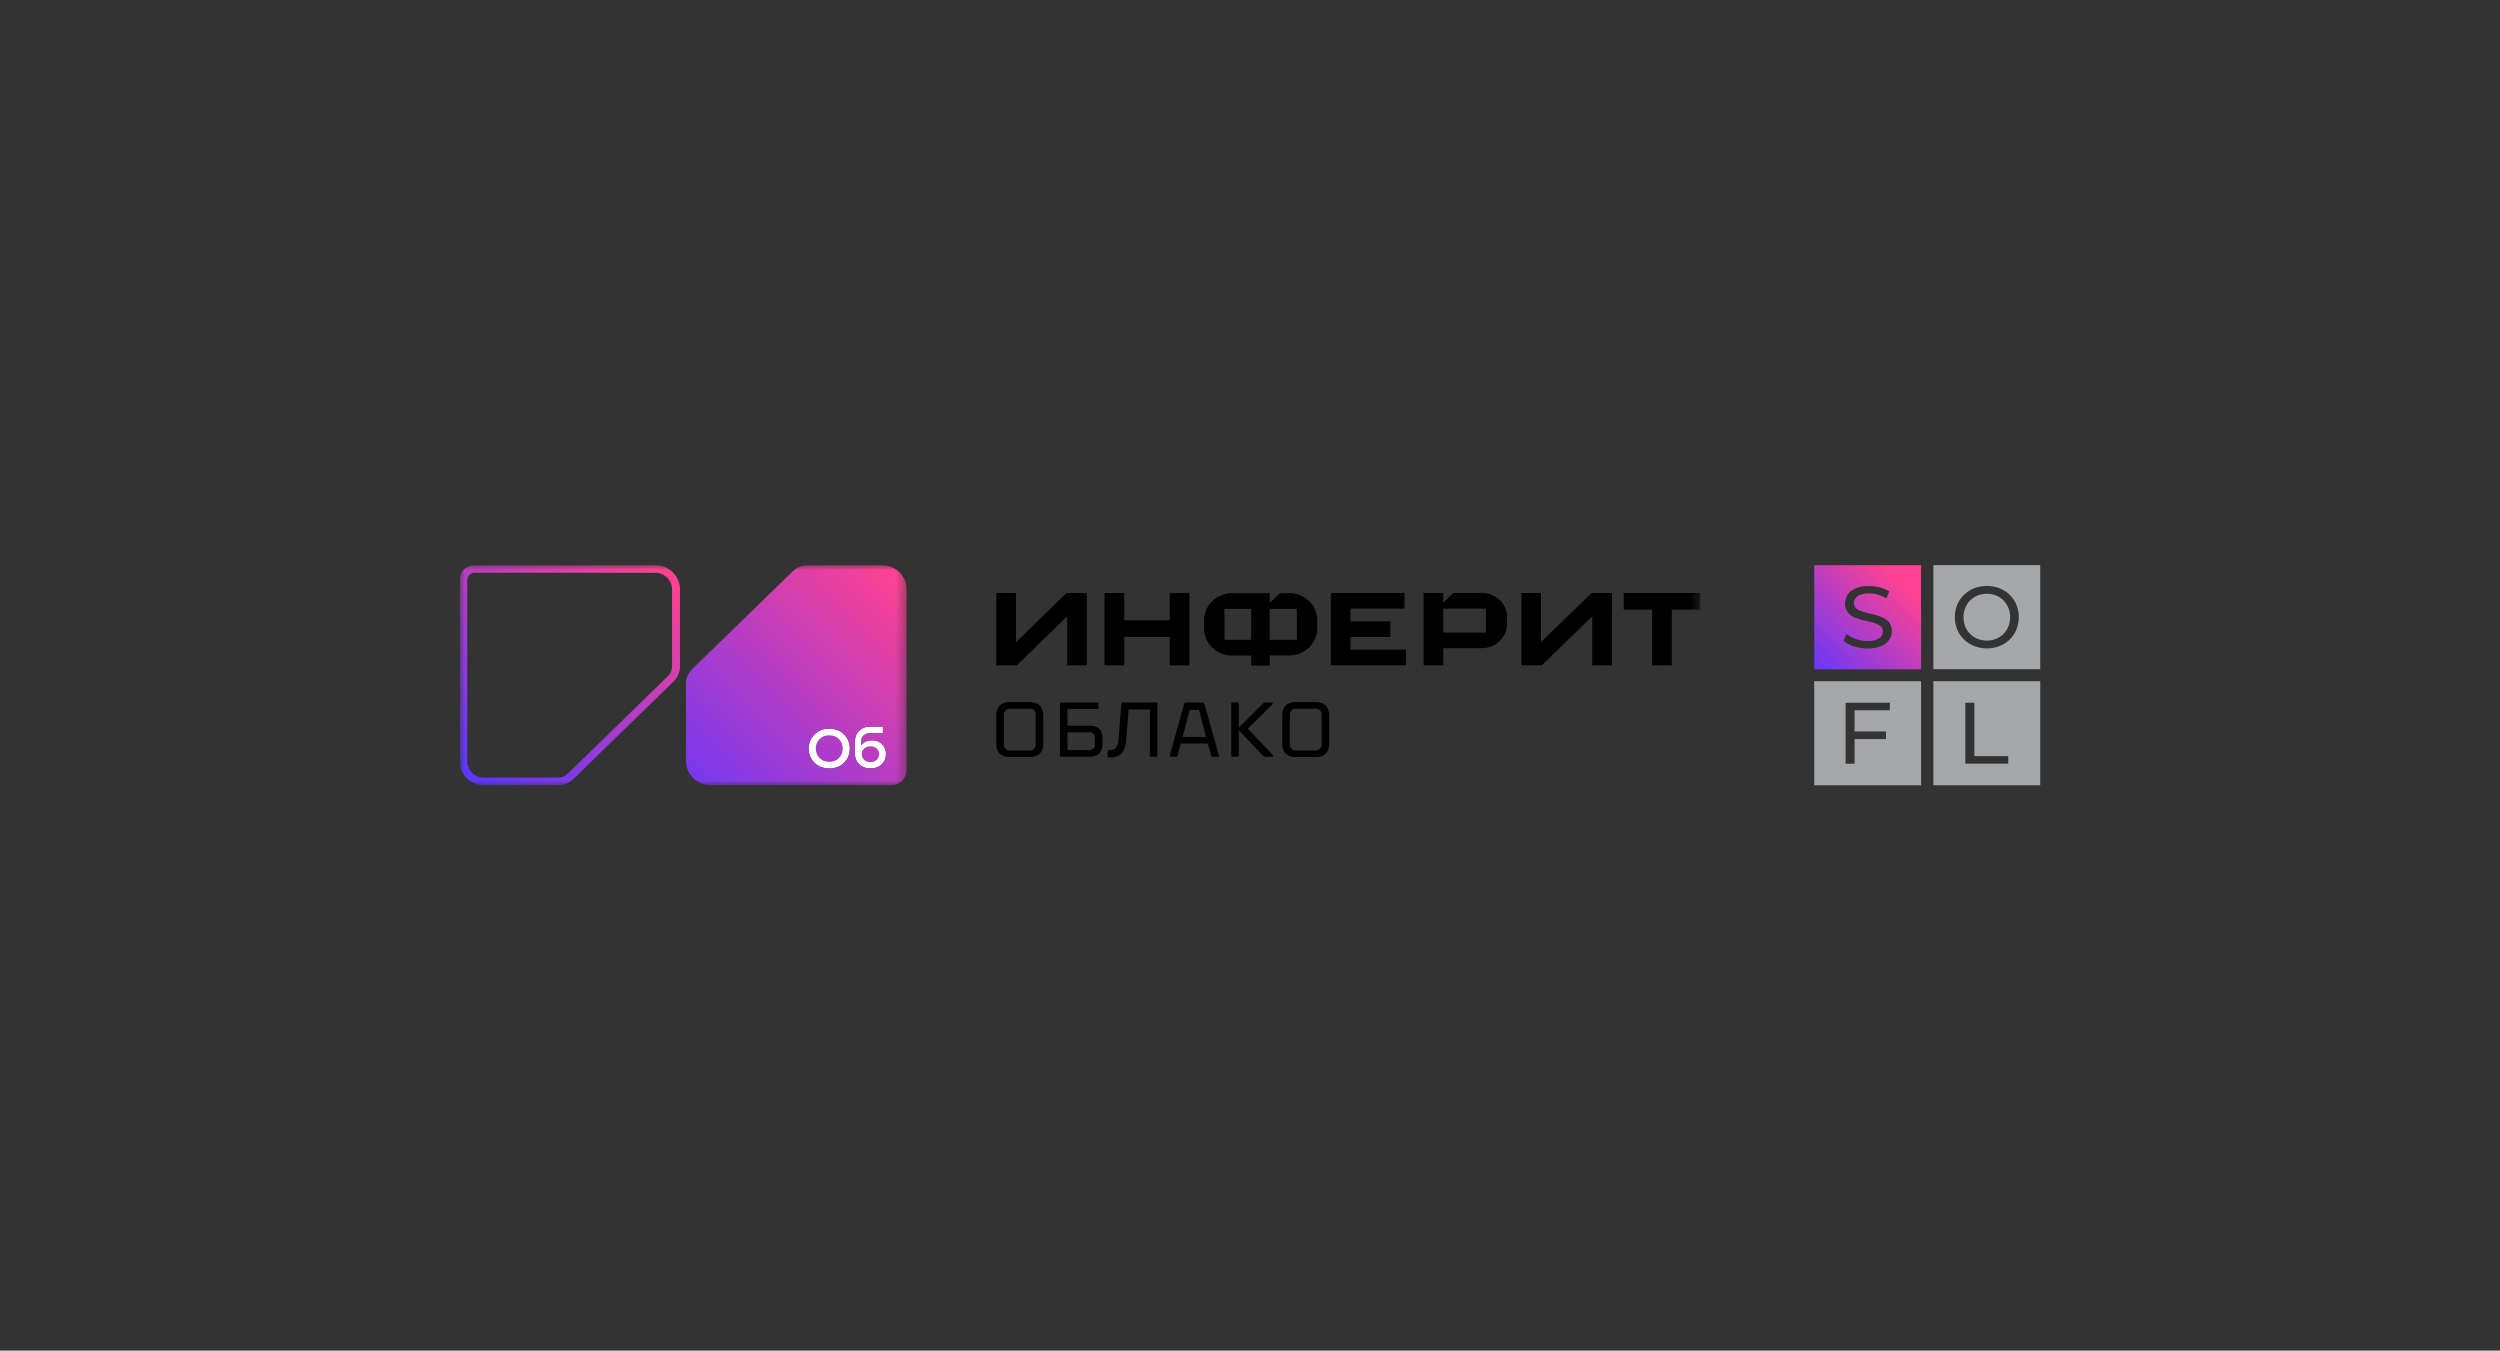 <svg xmlns="http://www.w3.org/2000/svg" width="261" height="141" fill="none"><rect width="100%" height="100%" fill="#333333" stroke="none"/><g clip-path="url(#a)"><mask id="b" width="130" height="23" x="48" y="59" maskUnits="userSpaceOnUse" style="mask-type:luminance"><path fill="#fff" d="M177.504 59H48v22.982h129.504V59Z"/></mask><g fill="#000" mask="url(#b)"><path d="M137.525 65.59v-.82a2.79 2.79 0 0 0-.854-2.01 2.925 2.925 0 0 0-.947-.617 2.981 2.981 0 0 0-1.116-.216h-1.002l-1.045 1.02v-1.018h-3.941c-.773 0-1.515.3-2.063.832a2.805 2.805 0 0 0-.854 2.01v.82c-.001.374.075.744.221 1.089.147.345.362.658.633.922s.592.473.947.616a2.98 2.98 0 0 0 1.116.216h2.004v1.062h1.939v-1.065h2.042c.383 0 .762-.073 1.116-.215.354-.143.676-.352.947-.616.271-.264.486-.577.632-.922.147-.345.222-.714.222-1.087m-6.898 1.205h-2.789v-3.234h2.789v3.234Zm4.765 0h-2.831v-3.234h2.829l.002 3.234ZM146.777 67.826h-5.784V66.5h4.155v-1.63h-4.155v-1.333h5.636v-1.63h-7.69v7.554h7.838v-1.634ZM169.516 63.651h2.968v5.808h2.052V63.65h2.968v-1.743h-7.988v1.743ZM111.368 64.393h.05v5.074h2.051l.001-7.55h-.001v-.002l-2.128.001-5.226 5.078h-.048v-5.08h-2.053v7.553h2.131l5.223-5.074ZM168.287 61.906l-2.129.003-5.225 5.077h-.047l-.003.001v-5.08h-2.051l-.002 7.552h2.133l5.223-5.074h.048v5.074h2.053l.001-7.55h-.001v-.003ZM117.366 61.915h-2.052v7.552h2.052v-2.966h4.758v2.966h2.052v-7.552h-2.052v2.843h-4.758v-2.843ZM150.677 67.669h4.036a2.643 2.643 0 0 0 1.857-.748 2.501 2.501 0 0 0 .769-1.81v-.652c0-.679-.277-1.33-.769-1.81a2.664 2.664 0 0 0-1.857-.748h-2.984l-1.052 1.031v-1.024h-2.051v7.55h2.051v-1.79Zm0-4.133h4.448v2.5h-4.448v-2.5ZM137.27 78.353a.659.659 0 0 0 .523-.178.62.62 0 0 0 .183-.509v-2.993a.622.622 0 0 0-.423-.657.658.658 0 0 0-.283-.031h-1.91a.654.654 0 0 0-.524.178.62.62 0 0 0-.181.51v2.993a.6.6 0 0 0 .182.51.64.64 0 0 0 .523.177h1.91Zm-1.951.688c-.477 0-.84-.119-1.088-.356-.243-.242-.365-.596-.365-1.06v-2.911c0-.464.122-.814.365-1.053.243-.238.611-.363 1.088-.363h1.993c.475 0 .836.12 1.079.363s.374.589.374 1.053v2.912c0 .463-.125.817-.374 1.06-.249.242-.604.355-1.079.355h-1.993Zm-2.459-.243a.137.137 0 0 1 .034.043.124.124 0 0 1 .015.053c0 .071-.052.106-.158.106h-.606a.393.393 0 0 1-.307-.121l-2.508-2.649v2.649a.102.102 0 0 1-.005.049.103.103 0 0 1-.026.042.114.114 0 0 1-.094.03h-.539a.111.111 0 0 1-.12-.072.116.116 0 0 1-.005-.049v-5.42a.116.116 0 0 1 .005-.049.116.116 0 0 1 .027-.041.104.104 0 0 1 .043-.026.108.108 0 0 1 .05-.005h.539a.113.113 0 0 1 .094.03.102.102 0 0 1 .026.042.102.102 0 0 1 .005.05v2.508l2.533-2.523a.262.262 0 0 1 .107-.08.47.47 0 0 1 .175-.026h.572a.175.175 0 0 1 .108.032.075.075 0 0 1 .05.066.142.142 0 0 1-.016.053.135.135 0 0 1-.034.043l-2.558 2.54 2.593 2.725Zm-8.656-4.692-.538 2.044-.207.784h2.458l-.212-.784-.532-2.047-.969.003Zm3.038 4.716a.45.45 0 0 1 .017.08c0 .066-.038.098-.116.098h-.523a.17.17 0 0 1-.116-.026.16.16 0 0 1-.067-.095l-.332-1.255h-2.832l-.334 1.255a.156.156 0 0 1-.067.095.167.167 0 0 1-.115.026h-.523c-.078 0-.116-.032-.116-.097a.45.45 0 0 1 .017-.081l1.502-5.363a.175.175 0 0 1 .184-.121h1.725a.17.17 0 0 1 .116.027.162.162 0 0 1 .068.094l1.512 5.363Zm-11.476.255a.111.111 0 0 1-.094-.03.102.102 0 0 1-.026-.042.102.102 0 0 1-.005-.05v-.525a.102.102 0 0 1 .005-.049.102.102 0 0 1 .026-.042.111.111 0 0 1 .094-.03h.098a.816.816 0 0 0 .649-.26c.169-.237.262-.519.266-.808l.286-3.786c.011-.08.052-.121.124-.121h3.521a.111.111 0 0 1 .12.072.102.102 0 0 1 .004.05v5.419a.102.102 0 0 1-.031.09.11.11 0 0 1-.093.031h-.54a.11.11 0 0 1-.093-.03.102.102 0 0 1-.031-.09v-4.81h-2.221l-.249 3.206c-.045.604-.209 1.057-.491 1.359a1.496 1.496 0 0 1-1.153.446h-.166Zm-1.46-1.982a.554.554 0 0 0-.166-.485.587.587 0 0 0-.498-.162h-2.199v1.86h2.199a.692.692 0 0 0 .498-.154.653.653 0 0 0 .166-.492v-.567Zm-.621-1.33c.498 0 .858.108 1.08.323.221.216.332.566.332 1.051v.487c0 .485-.111.836-.332 1.05-.22.215-.582.324-1.08.324h-2.908a.111.111 0 0 1-.12-.072.102.102 0 0 1-.004-.049v-5.42a.102.102 0 0 1 .031-.09.11.11 0 0 1 .093-.03h3.78a.11.11 0 0 1 .093.03.102.102 0 0 1 .026.041.102.102 0 0 1 .005.05v.444a.102.102 0 0 1-.005.049.103.103 0 0 1-.026.042.113.113 0 0 1-.093.03h-3.114v1.74h2.242Zm-6.265 2.588a.657.657 0 0 0 .523-.177.61.61 0 0 0 .151-.235c.032-.088.043-.182.032-.275v-2.993a.614.614 0 0 0-.423-.658.652.652 0 0 0-.283-.03h-1.91a.654.654 0 0 0-.524.178.623.623 0 0 0-.183.51v2.993a.612.612 0 0 0 .184.51.647.647 0 0 0 .523.177h1.91Zm-1.95.688c-.477 0-.839-.119-1.089-.356-.251-.237-.365-.596-.365-1.06v-2.911c0-.464.121-.814.365-1.053.243-.238.612-.363 1.089-.363h1.99c.477 0 .837.12 1.079.363.251.239.375.589.375 1.053v2.912c0 .463-.124.817-.375 1.06-.25.242-.602.355-1.079.355h-1.99Z"/></g><mask id="c" width="47" height="23" x="48" y="59" maskUnits="userSpaceOnUse" style="mask-type:luminance"><path fill="#fff" d="M94.65 59H48v23h46.65V59Z"/></mask><g mask="url(#c)"><path fill="#fff" d="M85.028 76.677a2.02 2.02 0 0 0-.598 1.48c0 .584.2 1.068.6 1.468.4.402.914.601 1.542.601.629 0 1.153-.2 1.55-.598.398-.398.597-.889.597-1.472 0-.582-.2-1.08-.596-1.482-.398-.4-.914-.601-1.55-.601-.637 0-1.148.202-1.545.604ZM90.165 76.793c.161-.158.374-.238.64-.238h1.37v-.696h-1.333c-.474 0-.855.146-1.147.438-.292.29-.438.668-.438 1.133v1.279c0 .433.15.792.45 1.08.3.288.69.431 1.172.431.481 0 .869-.142 1.167-.427.298-.287.447-.643.447-1.072 0-.429-.137-.753-.41-1.024-.273-.268-.619-.404-1.04-.404-.473 0-.838.161-1.095.481h-.024v-.356c0-.258.08-.466.241-.625Z"/><path fill="url(#d)" d="M94.65 61.52c0-1.392-1.16-2.52-2.587-2.52h-7.702c-.6 0-1.177.233-1.602.645L72.28 69.84a2.171 2.171 0 0 0-.663 1.558v8.056c0 1.39 1.158 2.518 2.587 2.518h18.83c.892 0 1.617-.705 1.617-1.573V61.52Zm-6.527 18.108c-.398.399-.914.598-1.55.598-.637 0-1.143-.2-1.543-.6-.4-.4-.6-.892-.6-1.47s.2-1.076.598-1.48c.397-.4.911-.603 1.544-.603s1.153.2 1.55.6c.398.402.597.896.597 1.483 0 .588-.2 1.074-.596 1.472Zm3.923.165c-.298.285-.686.427-1.167.427s-.872-.143-1.172-.43c-.3-.289-.45-.648-.45-1.081V77.43c0-.465.146-.842.438-1.134.292-.29.673-.437 1.147-.437h1.333v.696h-1.37c-.266 0-.479.08-.64.238-.161.159-.24.367-.24.625v.356h.023c.257-.32.622-.481 1.095-.481.421 0 .767.136 1.04.404.273.27.41.612.41 1.024 0 .412-.15.785-.447 1.072Z"/><path fill="url(#e)" d="M90.883 77.918c-.273 0-.493.078-.662.235a.765.765 0 0 0-.255.586c0 .234.087.435.258.592.17.157.391.235.66.235.268 0 .482-.08.648-.241a.786.786 0 0 0 .252-.592.754.754 0 0 0-.252-.58c-.166-.157-.383-.235-.648-.235Z"/><path fill="url(#f)" d="M86.572 76.769c-.416 0-.754.134-1.013.401a1.364 1.364 0 0 0-.388.98c0 .385.13.711.388.979.259.268.597.401 1.013.401.416 0 .76-.133 1.018-.401.26-.268.388-.594.388-.979s-.128-.71-.388-.98c-.259-.267-.599-.401-1.018-.401Z"/><path fill="url(#g)" d="M58.253 81.982h-7.697c-1.422 0-2.584-1.132-2.584-2.517v-18.89c0-.869.725-1.575 1.618-1.575h18.814c1.422 0 2.585 1.132 2.585 2.517v8.06c0 .588-.233 1.14-.66 1.557L59.852 81.339a2.273 2.273 0 0 1-1.599.643ZM49.58 59.797a.79.79 0 0 0-.8.779v18.889c0 .95.791 1.72 1.767 1.72h7.697c.381 0 .744-.145 1.023-.407l10.476-10.206c.27-.262.418-.615.418-.996v-8.059c0-.95-.79-1.72-1.766-1.72H49.58Z"/></g><path fill="#A5A7A8" d="M189.407 81.982h11.155V71.116h-11.155v10.866Zm3.272-8.62h4.62v.787h-3.681v2.219h3.282v.788h-3.282v2.58h-.939v-6.375ZM201.845 81.982H213V71.116h-11.155v10.866Zm3.337-8.62h.939v5.577h3.542v.788h-4.481v-6.366Z"/><path fill="url(#h)" d="M189.407 69.875h11.155V59.01h-11.155v10.866Zm3.217-6.873c0-.987.79-1.82 2.51-1.82.762 0 1.561.2 2.1.562l-.306.724a3.457 3.457 0 0 0-1.794-.516c-1.116 0-1.59.453-1.59 1.014 0 1.558 3.96.58 3.96 2.925 0 .978-.799 1.811-2.538 1.811-1.004 0-1.98-.326-2.51-.806l.344-.706c.484.425 1.32.733 2.157.733 1.134 0 1.617-.425 1.617-.987.019-1.557-3.95-.57-3.95-2.934Z"/><path fill="#A5A7A8" d="M201.845 59v10.866H213V59h-11.155Zm5.587 8.693c-1.924 0-3.347-1.395-3.347-3.26 0-1.865 1.413-3.26 3.347-3.26 1.905 0 3.328 1.386 3.328 3.26 0 1.883-1.423 3.26-3.328 3.26Z"/><path fill="#A5A7A8" d="M207.432 61.988c-1.404 0-2.445 1.041-2.445 2.445 0 1.413 1.041 2.445 2.445 2.445 1.385 0 2.426-1.041 2.426-2.445s-1.041-2.445-2.426-2.445Z"/></g><defs><linearGradient id="d" x1="68.249" x2="93.331" y1="84.997" y2="59.248" gradientUnits="userSpaceOnUse"><stop stop-color="#5F37FF"/><stop offset="1" stop-color="#FF4291"/></linearGradient><linearGradient id="e" x1="68.249" x2="93.331" y1="84.997" y2="59.248" gradientUnits="userSpaceOnUse"><stop stop-color="#5F37FF"/><stop offset="1" stop-color="#FF4291"/></linearGradient><linearGradient id="f" x1="68.249" x2="93.331" y1="84.997" y2="59.248" gradientUnits="userSpaceOnUse"><stop stop-color="#5F37FF"/><stop offset="1" stop-color="#FF4291"/></linearGradient><linearGradient id="g" x1="68.497" x2="50.726" y1="58.955" y2="81.956" gradientUnits="userSpaceOnUse"><stop stop-color="#FF4291"/><stop offset="1" stop-color="#5F37FF"/></linearGradient><linearGradient id="h" x1="200.544" x2="189.089" y1="59" y2="70.619" gradientUnits="userSpaceOnUse"><stop offset=".153" stop-color="#FF4291"/><stop offset="1" stop-color="#5F37FF"/></linearGradient><clipPath id="a"><path fill="#fff" d="M48 59h165v23H48z"/></clipPath></defs></svg>